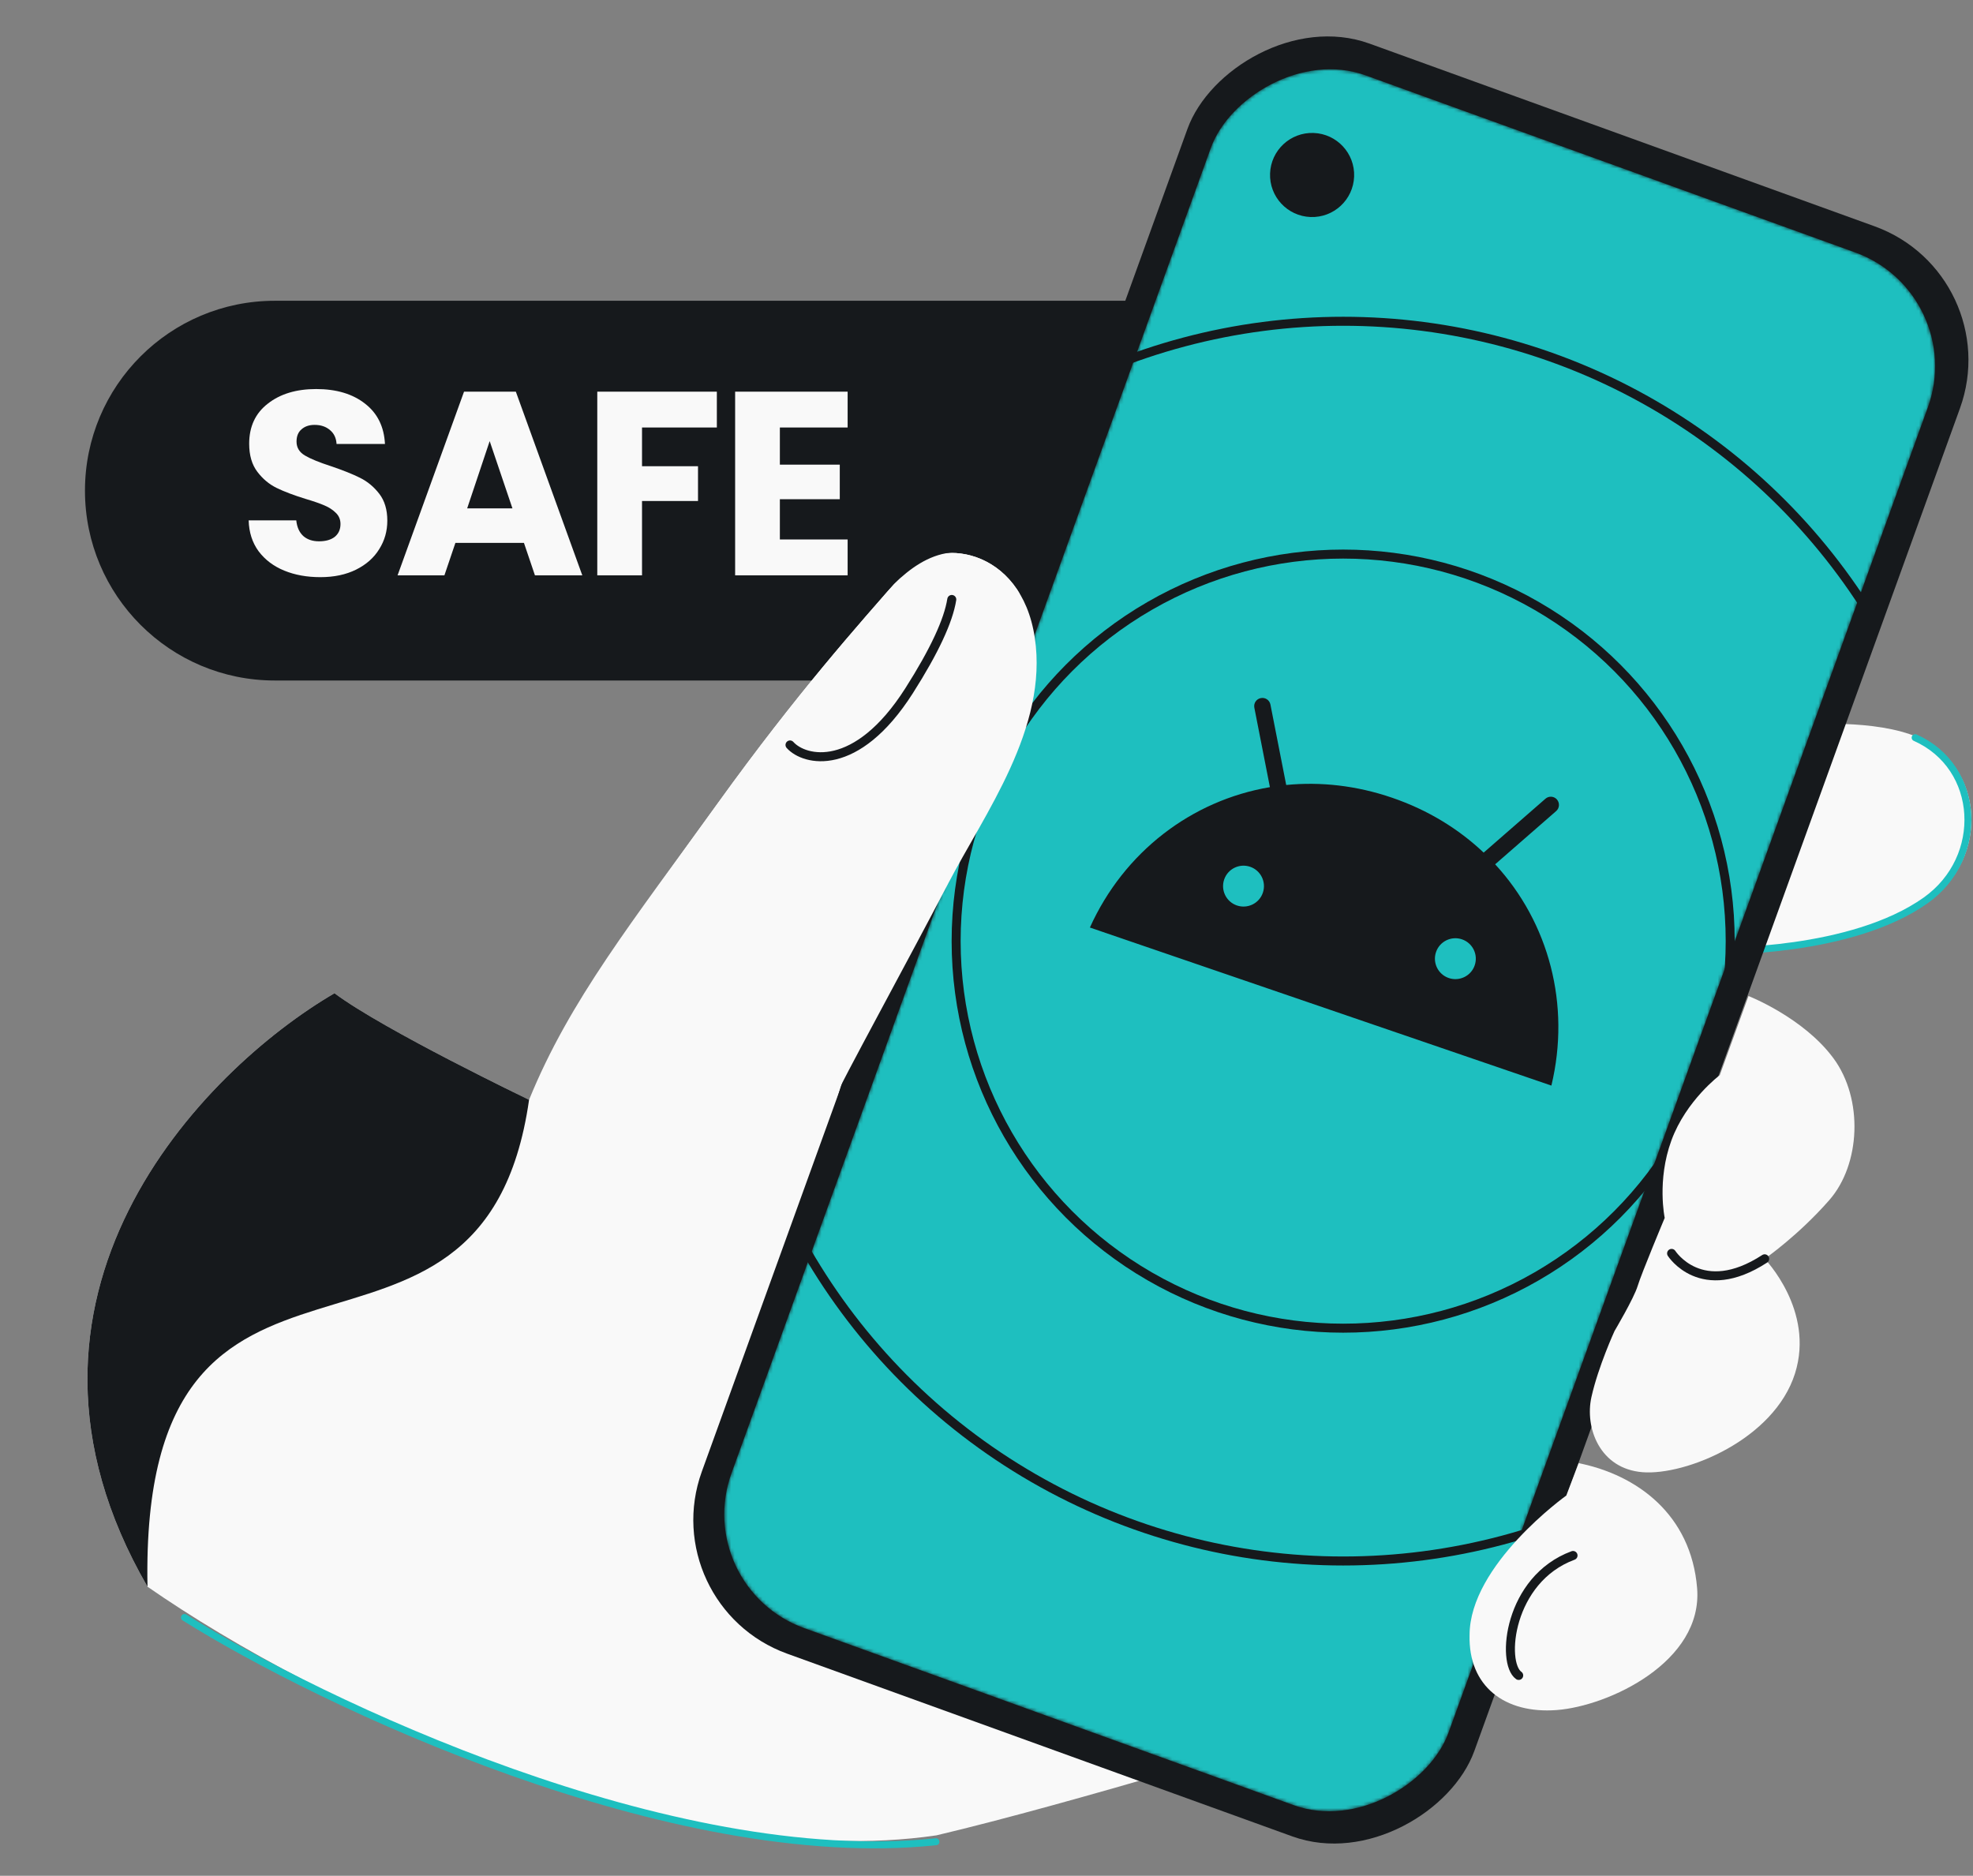 <svg width="568" height="540" viewBox="0 0 568 540" fill="none" xmlns="http://www.w3.org/2000/svg">
<rect x="0" y="0" width="568" height="540" fill="#808080" stroke="none"/>
<g clip-path="url(#clip0_412_2876)">
<path d="M24.46 141.242C24.46 111.055 48.932 86.584 79.119 86.584L358.623 86.584C359.822 86.584 360.695 87.72 360.388 88.878L332.325 194.544C332.112 195.344 331.388 195.901 330.56 195.901H79.119C48.932 195.901 24.46 171.43 24.46 141.242Z" fill="#16191C"/>
<path d="M92.223 166.149C88.356 166.149 84.892 165.522 81.829 164.266C78.766 163.011 76.305 161.153 74.447 158.693C72.64 156.232 71.686 153.27 71.585 149.805H85.293C85.494 151.763 86.172 153.27 87.327 154.324C88.482 155.328 89.988 155.831 91.846 155.831C93.754 155.831 95.26 155.404 96.365 154.55C97.47 153.646 98.022 152.416 98.022 150.86C98.022 149.554 97.57 148.474 96.666 147.621C95.813 146.767 94.733 146.064 93.428 145.512C92.172 144.96 90.365 144.332 88.005 143.629C84.59 142.575 81.803 141.52 79.644 140.466C77.485 139.411 75.627 137.855 74.071 135.796C72.514 133.737 71.736 131.051 71.736 127.737C71.736 122.816 73.519 118.975 77.084 116.213C80.649 113.401 85.293 111.995 91.017 111.995C96.842 111.995 101.537 113.401 105.102 116.213C108.667 118.975 110.575 122.841 110.826 127.812H96.892C96.792 126.105 96.164 124.774 95.009 123.82C93.855 122.816 92.373 122.314 90.566 122.314C89.009 122.314 87.754 122.741 86.8 123.594C85.846 124.398 85.369 125.578 85.369 127.134C85.369 128.841 86.172 130.172 87.779 131.126C89.386 132.08 91.896 133.109 95.311 134.214C98.725 135.369 101.487 136.474 103.596 137.528C105.755 138.583 107.613 140.114 109.169 142.123C110.726 144.131 111.504 146.717 111.504 149.88C111.504 152.893 110.726 155.63 109.169 158.09C107.663 160.551 105.454 162.509 102.541 163.965C99.629 165.421 96.189 166.149 92.223 166.149ZM150.838 156.283H131.105L127.941 165.622H114.459L133.59 112.748H148.503L167.634 165.622H154.002L150.838 156.283ZM147.524 146.34L140.972 126.984L134.494 146.34H147.524ZM206.371 112.748V123.067H184.83V134.214H200.948V144.232H184.83V165.622H171.95V112.748H206.371ZM224.513 123.067V133.762H241.761V143.704H224.513V155.303H244.021V165.622H211.634V112.748H244.021V123.067H224.513Z" fill="#F9F9F9"/>
<path d="M495.738 273.761C495.738 273.761 533.884 274.445 555.374 259.204C572.726 246.902 571.348 220.788 552.336 212.349C539.95 206.853 519.151 208.621 519.151 208.621C510.707 230.414 495.738 273.761 495.738 273.761Z" fill="#F9F9F9"/>
<path d="M551.336 212.349C570.347 220.788 571.726 246.902 554.374 259.204C532.883 274.445 494.737 273.761 494.737 273.761C494.737 273.761 509.707 230.414 518.151 208.621" stroke="#1EBFBF" stroke-width="2" stroke-linecap="round"/>
<path d="M377.435 497.952C377.435 497.952 377.431 497.953 377.424 497.955C375.825 497.343 261.717 453.659 237.008 444.682C212.124 435.643 207.519 418.111 212.24 402.366C216.962 386.622 247.342 311.095 247.342 311.095C247.342 311.095 244.798 307.185 247.867 299.812C249.928 294.866 262.44 274.589 272.921 254.426C283.403 234.264 301.808 209.619 297.897 183.567C293.986 157.516 269.641 154.125 260.157 164.955C246.675 180.356 229.493 199.504 206.706 231.131C182.185 265.169 163.977 287.936 152.312 316.604C152.312 316.604 110.42 296.496 96.298 285.927C58.252 308.136 -5.779 373.398 42.463 456.777C91.593 490.896 193.542 539.558 269.604 528.349C308.944 519.06 376.411 498.267 377.424 497.955C377.435 497.959 377.441 497.962 377.441 497.962L377.435 497.952Z" fill="#F9F9F9"/>
<path d="M53.107 465.637C92.095 490.1 193.118 538.264 269.442 530.191" stroke="#1EBFBF" stroke-width="2" stroke-linecap="round"/>
<path d="M42.464 456.775C-5.778 373.397 58.253 308.135 96.299 285.926C110.421 296.495 152.312 316.603 152.312 316.603C138.813 411.157 40.062 336.212 42.464 456.775Z" fill="#16191C"/>
<rect width="236.588" height="493.086" rx="40.949" transform="matrix(-0.94 -0.34 -0.34 0.94 578.163 79.07)" fill="#16191C"/>
<mask id="mask0_412_2876" style="mask-type:alpha" maskUnits="userSpaceOnUse" x="208" y="19" width="350" height="503">
<rect width="219.605" height="475.518" rx="34.837" transform="matrix(-0.94 -0.34 -0.34 0.94 566.85 84.52)" fill="#4580FF"/>
</mask>
<g mask="url(#mask0_412_2876)">
<rect width="219.605" height="475.518" rx="34.837" transform="matrix(-0.94 -0.34 -0.34 0.94 566.85 84.52)" fill="#1EBFBF"/>
<circle cx="386.68" cy="270.928" r="111.422" stroke="#16191C" stroke-width="2.593"/>
<circle cx="386.681" cy="270.928" r="178.444" stroke="#16191C" stroke-width="2.593"/>
<path d="M430.434 248.811L447.993 233.494C448.982 232.637 449.072 231.149 448.228 230.164C447.386 229.18 445.887 229.071 444.914 229.934L427.125 245.446C419.938 238.637 411.094 233.184 400.78 229.651C390.468 226.12 380.135 225.005 370.283 225.978L365.739 202.817C365.484 201.534 364.248 200.706 362.964 200.962C361.681 201.218 360.853 202.453 361.109 203.737L365.59 226.603C343.065 230.395 323.603 245.22 313.765 267.012L446.625 312.515C452.209 289.267 445.925 265.624 430.434 248.811ZM356.082 260.66C353.001 259.605 351.371 256.25 352.421 253.184C353.476 250.103 356.831 248.473 359.897 249.523C362.978 250.578 364.608 253.933 363.558 256.998C362.521 260.069 359.161 261.714 356.082 260.66ZM417.074 281.549C413.992 280.494 412.362 277.139 413.412 274.073C414.468 270.992 417.823 269.362 420.888 270.412C423.969 271.467 425.599 274.822 424.55 277.888C423.513 280.958 420.152 282.603 417.074 281.549Z" fill="#16191C"/>
<circle cx="377.735" cy="50.376" r="12.108" transform="rotate(2.103 377.735 50.376)" fill="#16191C"/>
</g>
<path d="M247.868 299.8C241.688 316.107 238.032 332.594 238.032 332.594" stroke="#16191C" stroke-width="2.593" stroke-miterlimit="10" stroke-linecap="round"/>
<path d="M206.709 231.131C182.188 265.169 165.408 287.514 153.742 316.183L239.786 317.142C241.847 312.197 262.443 274.589 272.924 254.427C283.405 234.264 301.811 209.619 297.9 183.568C293.989 157.516 269.644 154.125 260.16 164.956C246.678 180.356 229.496 199.504 206.709 231.131Z" fill="#F9F9F9"/>
<path d="M274.003 172.573C273.034 178.668 269.027 187.364 261.712 198.852C246.519 222.7 231.581 219.096 227.434 214.453M247.637 176.966C253.942 169.801 264.259 155.759 278.444 157.909" stroke="#16191C" stroke-width="2.593" stroke-miterlimit="10" stroke-linecap="round"/>
<path d="M508.023 362.38C508.023 362.38 522.482 377.2 516.765 395.364C510.758 414.436 485.306 424.77 472.914 423.814C460.521 422.858 456.176 410.98 458.161 402.136C460.145 393.293 464.808 383.158 464.808 383.158C464.808 383.158 470.415 373.688 471.465 370.188C472.515 366.688 479.247 350.601 479.247 350.601C479.247 350.601 476.956 339.812 481.173 328.301C485.391 316.791 495.103 309.509 495.103 309.509L503.368 286.731C503.368 286.731 519.155 292.894 527.826 304.648C536.497 316.401 535.627 335.2 526.637 345.471C517.646 355.742 508.027 362.383 508.027 362.383L508.023 362.38Z" fill="#F9F9F9"/>
<path d="M508.023 362.38C489.782 374.256 481.23 360.824 481.23 360.824" stroke="#16191C" stroke-width="2.593" stroke-miterlimit="10" stroke-linecap="round"/>
<path d="M454.47 421.204C471.246 424.578 486.845 435.956 488.576 457.18C490.308 478.403 463.125 491.145 448.153 492.281C433.181 493.417 422.699 485.448 423.07 470.705C423.07 450.419 450.915 430.53 450.915 430.53L454.47 421.204Z" fill="#F9F9F9"/>
<path d="M452.855 447.785C434.28 454.637 432.103 478.724 437.212 482.319" stroke="#16191C" stroke-width="2.593" stroke-miterlimit="10" stroke-linecap="round"/>
</g>
<defs>
<clipPath id="clip0_412_2876">
<rect width="568" height="540" rx="48" fill="white"/>
</clipPath>
</defs>
</svg>
